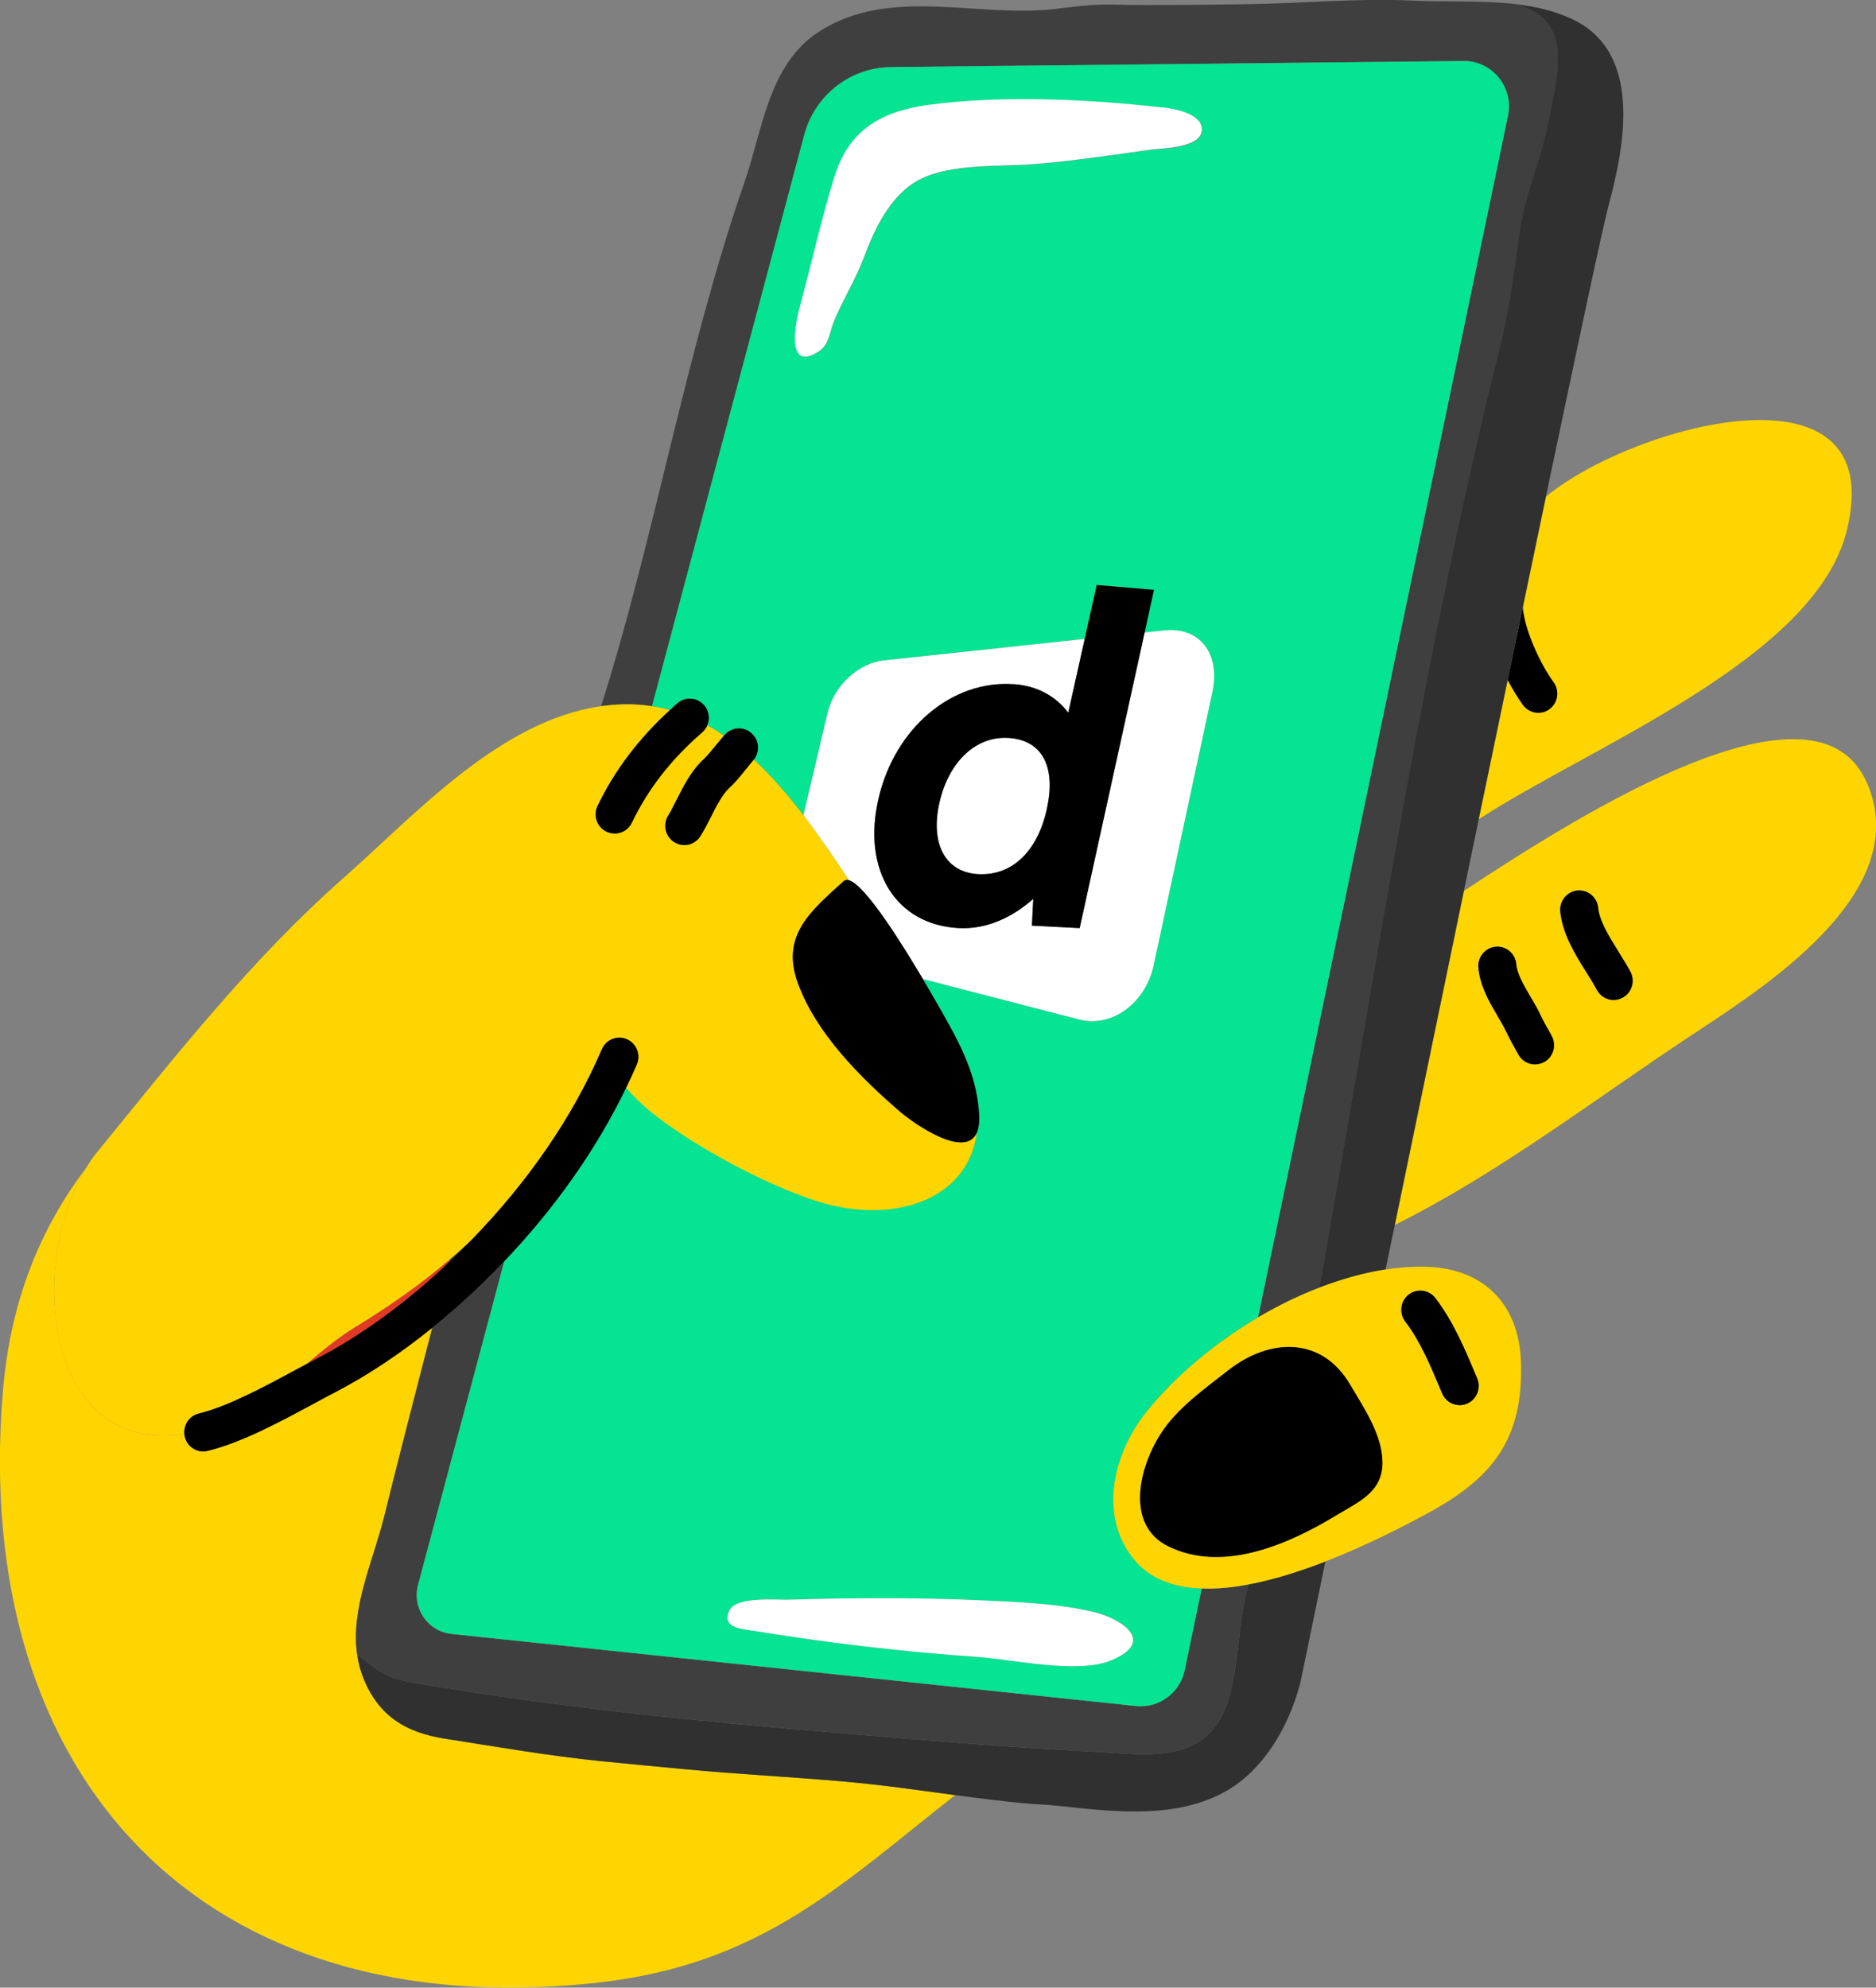 <svg width="101" height="107" viewBox="0 0 101 107" fill="none" xmlns="http://www.w3.org/2000/svg">
<rect x="0" y="0" width="101" height="107" fill="#808080" stroke="none"/>
<g clip-path="url(#clip0_3131_1910)">
<path d="M100.517 42.157C97.796 35.829 85.199 43.737 78.813 47.961C77.55 54.059 76.272 60.243 75.095 65.94C80.839 63.081 86.058 59.012 91.421 55.494C95.643 52.726 102.952 47.822 100.522 42.157H100.517ZM83.13 57.175C82.977 57.261 82.807 57.299 82.642 57.299C82.276 57.299 81.926 57.1 81.741 56.758C81.672 56.635 81.608 56.512 81.539 56.394C81.38 56.11 81.231 55.837 81.099 55.553C80.977 55.291 80.807 55.007 80.632 54.702C80.181 53.936 79.672 53.069 79.593 52.078C79.545 51.511 79.964 51.008 80.531 50.965C81.094 50.911 81.592 51.34 81.635 51.913C81.677 52.426 82.043 53.048 82.393 53.653C82.584 53.984 82.786 54.322 82.95 54.67C83.061 54.911 83.194 55.146 83.327 55.387C83.396 55.516 83.47 55.644 83.539 55.778C83.809 56.281 83.624 56.908 83.125 57.181L83.13 57.175ZM87.368 53.701C87.215 53.786 87.045 53.829 86.88 53.829C86.52 53.829 86.164 53.636 85.979 53.288C85.825 53.005 85.629 52.694 85.427 52.362C84.812 51.377 84.117 50.264 84.006 49.059C83.953 48.491 84.371 47.988 84.934 47.934C85.501 47.886 85.995 48.304 86.048 48.871C86.111 49.584 86.668 50.472 87.162 51.259C87.374 51.602 87.596 51.955 87.782 52.298C88.053 52.801 87.872 53.428 87.374 53.701H87.368Z" fill="#FED500"/>
<path d="M83.645 36.723C83.98 37.184 83.884 37.831 83.428 38.169C83.248 38.303 83.035 38.367 82.823 38.367C82.51 38.367 82.197 38.222 81.996 37.944C81.715 37.559 81.439 37.098 81.174 36.6C80.665 39.036 80.145 41.547 79.614 44.101C85.56 40.214 97.701 35.476 99.42 28.59C101.817 19.017 87.814 22.915 83.232 26.738C82.834 28.623 82.42 30.625 81.985 32.708C82.097 33.907 82.887 35.674 83.645 36.723Z" fill="#FED500"/>
<path d="M82.817 38.372C83.03 38.372 83.242 38.308 83.422 38.174C83.878 37.837 83.974 37.189 83.64 36.729C82.881 35.685 82.091 33.918 81.98 32.713C81.714 33.982 81.444 35.283 81.168 36.605C81.433 37.103 81.709 37.564 81.99 37.949C82.192 38.222 82.499 38.372 82.817 38.372Z" fill="black"/>
<path d="M36.906 95.248C35.394 95.103 33.883 94.969 32.371 94.814C29.581 94.531 26.695 94.033 23.937 93.599C21.869 93.272 20.41 92.405 19.577 90.386C19.402 89.958 19.296 89.53 19.227 89.096C18.851 86.591 20.108 83.988 20.691 81.601C21.169 79.646 22.113 75.947 23.269 71.476C21.55 72.868 19.795 74.035 18.029 74.956C17.657 75.149 17.27 75.358 16.862 75.577C15.058 76.552 13.011 77.655 11.181 78.104C11.101 78.126 11.017 78.136 10.937 78.136C10.476 78.136 10.057 77.821 9.945 77.35C9.935 77.301 9.929 77.253 9.924 77.205C2.307 78.313 1.491 67.937 4.662 62.84C2.191 66.095 0.562 69.982 0.154 74.924C-1.581 95.816 11.011 109.088 32.18 106.732C40.995 105.747 45.276 101.459 51.418 96.64C49.402 96.372 47.392 96.078 45.344 95.901C42.533 95.655 39.717 95.516 36.901 95.248H36.906Z" fill="#FED500"/>
<path d="M23.471 68.601C23.72 68.376 23.953 68.141 24.197 67.916C24.208 67.873 24.218 67.825 24.234 67.782C22.686 69.104 21.041 70.271 19.1 71.46C18.22 71.995 17.366 72.702 16.501 73.436C16.703 73.329 16.899 73.221 17.09 73.125C19.243 72.001 21.386 70.48 23.471 68.606V68.601Z" fill="#E03A24"/>
<path d="M35.107 38.014L43.302 7.26C43.87 5.124 45.779 3.635 47.97 3.609L78.797 3.282C80.346 3.266 81.507 4.701 81.189 6.227L67.733 70.919C68.793 70.293 69.902 69.752 71.032 69.318C71.122 68.826 71.217 68.328 71.308 67.835C74.204 51.366 76.691 35.005 80.738 18.755C81.274 16.603 81.523 14.659 81.815 12.512C82.085 10.499 82.977 8.625 83.353 6.634C83.831 4.096 84.87 0.958 81.47 0.219L81.486 0.209C79.672 0.011 77.779 0.118 76.049 0.032C72.978 -0.112 69.96 0.203 66.847 0.23C64.572 0.252 62.185 0.305 59.914 0.246C58.785 0.219 57.814 0.369 56.7 0.493C52.536 0.953 47.858 -0.755 44.066 1.724C41.366 3.491 41.059 6.998 40.077 9.825C36.927 18.889 35.235 28.976 32.37 37.987C32.37 37.997 32.365 38.008 32.36 38.019C32.747 37.965 33.14 37.928 33.543 37.917C34.084 37.901 34.609 37.938 35.113 38.019L35.107 38.014Z" fill="#3F3F3F"/>
<path d="M61.156 91.843L24.303 87.961C23.025 87.827 22.171 86.569 22.505 85.322L27.146 67.9C26.414 68.671 25.64 69.42 24.834 70.143C24.319 70.609 23.799 71.048 23.274 71.471C22.118 75.947 21.179 79.641 20.697 81.595C20.113 83.983 18.856 86.585 19.233 89.091C19.673 89.38 20.177 89.814 20.511 90.006C21.312 90.472 22.182 90.569 23.078 90.719C30.408 91.95 37.749 92.667 45.18 93.294C49.651 93.668 54.181 94.059 58.653 94.284C61.766 94.439 65.113 95.146 66.19 91.313C66.725 89.396 66.651 87.297 67.203 85.332C67.203 85.322 67.208 85.311 67.213 85.3C66.338 85.466 65.49 85.546 64.694 85.52L63.782 89.915C63.527 91.141 62.397 91.971 61.161 91.843H61.156Z" fill="#3F3F3F"/>
<path d="M25.375 66.754C24.998 67.107 24.622 67.445 24.234 67.771C24.224 67.814 24.213 67.862 24.197 67.905C24.6 67.525 24.993 67.139 25.375 66.749V66.754Z" fill="#3F3F3F"/>
<path d="M78.792 3.287L47.965 3.614C45.774 3.635 43.87 5.129 43.297 7.266L35.102 38.019C35.431 38.067 35.749 38.137 36.062 38.222C36.195 38.099 36.327 37.976 36.46 37.858C36.89 37.489 37.537 37.537 37.903 37.971C38.163 38.276 38.21 38.694 38.067 39.042C38.375 39.213 38.677 39.4 38.974 39.598C38.985 39.582 39.001 39.566 39.017 39.55C39.398 39.127 40.045 39.095 40.465 39.481C40.868 39.85 40.91 40.46 40.576 40.883C41.541 41.778 42.422 42.806 43.249 43.887L44.549 38.383C44.909 36.862 46.257 35.685 47.588 35.551L58.398 34.394L59.045 31.492L62.126 31.755L61.622 34.057L62.699 33.939C64.556 33.752 65.733 35.139 65.266 37.291L62.11 51.966C61.675 53.985 59.883 55.334 58.127 54.895L49.688 52.71C49.964 53.176 50.171 53.535 50.277 53.722C51.502 55.859 52.584 57.647 52.717 60.008C52.743 60.425 52.69 60.736 52.595 60.966C52.118 64.644 48.007 65.967 43.891 64.628C41.154 63.734 37.298 61.678 35.028 59.837C34.609 59.499 34.137 59.044 33.712 58.557C32.127 61.839 29.899 65.014 27.151 67.894L22.51 85.316C22.176 86.569 23.03 87.822 24.308 87.956L61.161 91.838C62.392 91.966 63.527 91.136 63.781 89.91L64.694 85.514C63.171 85.461 61.85 84.99 60.981 83.865C59.103 81.44 60.005 78.153 61.718 76.011C63.224 74.126 65.351 72.328 67.727 70.925L81.184 6.232C81.502 4.706 80.335 3.271 78.792 3.287ZM61.951 8.069C59.888 8.352 57.697 8.69 55.586 8.85C53.767 8.99 51.168 8.818 49.519 9.675C47.959 10.489 47.1 12.304 46.517 13.878C46.081 15.056 45.397 16.121 44.92 17.277C44.66 17.904 44.66 18.562 44.077 18.937C42.316 20.062 42.814 17.444 43.074 16.512C43.716 14.178 44.225 11.779 44.957 9.455C45.731 7.009 47.45 6.018 49.901 5.67C49.943 5.665 49.98 5.659 50.023 5.654C53.99 5.124 58.636 5.349 62.609 5.799C63.219 5.868 64.752 6.125 64.72 7.019C64.688 7.994 62.588 7.994 61.957 8.079L61.951 8.069ZM59.819 89.385C58.026 90.135 54.451 89.321 52.653 89.198C48.702 88.93 44.527 88.438 40.602 87.795C39.998 87.699 38.783 87.651 39.276 86.682C39.653 85.932 41.796 86.13 42.422 86.114C45.949 86.018 49.492 85.996 53.019 86.157C54.701 86.237 56.43 86.302 58.1 86.612C58.371 86.66 58.642 86.719 58.907 86.778C60.265 87.099 62.349 88.325 59.824 89.38L59.819 89.385Z" fill="#04E492"/>
<path d="M49.689 52.705L58.127 54.889C59.883 55.328 61.681 53.979 62.111 51.961L65.267 37.285C65.728 35.133 64.551 33.746 62.7 33.934L61.623 34.051L58.127 49.958L55.555 49.824L55.629 48.384C54.489 49.391 53.105 50.033 51.625 49.958C48.241 49.787 46.4 46.858 47.297 42.987C48.182 39.17 51.269 36.584 54.595 36.83C55.879 36.926 56.855 37.499 57.517 38.367L58.403 34.394L47.594 35.551C46.262 35.684 44.915 36.862 44.554 38.383L43.255 43.887C44.125 45.027 44.931 46.227 45.695 47.378C46.591 47.618 48.628 50.911 49.689 52.705Z" fill="white"/>
<path d="M54.308 39.727C52.574 39.609 51.089 40.974 50.58 43.196C50.07 45.429 50.898 46.96 52.654 47.056C54.542 47.163 55.868 45.772 56.361 43.555C56.854 41.354 56.181 39.855 54.314 39.721L54.308 39.727Z" fill="white"/>
<path d="M54.595 36.836C51.269 36.59 48.182 39.175 47.297 42.993C46.4 46.864 48.241 49.792 51.625 49.964C53.105 50.039 54.489 49.396 55.629 48.39L55.555 49.83L58.127 49.964L61.623 34.057L62.127 31.755L59.045 31.492L58.398 34.394L57.512 38.367C56.849 37.494 55.873 36.927 54.59 36.83L54.595 36.836ZM56.361 43.555C55.868 45.766 54.547 47.158 52.654 47.057C50.903 46.96 50.071 45.434 50.58 43.196C51.089 40.969 52.574 39.604 54.309 39.727C56.175 39.855 56.849 41.355 56.356 43.56L56.361 43.555Z" fill="black"/>
<path d="M9.929 77.205C9.876 76.702 10.2 76.22 10.698 76.097C12.279 75.706 14.204 74.667 15.902 73.752C16.108 73.639 16.305 73.532 16.501 73.43C17.365 72.697 18.219 71.99 19.1 71.455C21.041 70.272 22.685 69.099 24.234 67.777C24.621 67.45 24.998 67.107 25.375 66.759C28.44 63.611 30.854 60.104 32.402 56.485C32.625 55.96 33.23 55.719 33.75 55.944C34.269 56.169 34.508 56.779 34.285 57.304C34.105 57.727 33.909 58.145 33.707 58.562C34.132 59.05 34.604 59.505 35.023 59.842C37.298 61.684 41.149 63.74 43.886 64.634C48.007 65.978 52.118 64.65 52.59 60.972C51.964 62.423 49.206 60.49 48.447 59.837C46.32 58.005 43.934 55.618 42.952 52.914C42.029 50.365 43.631 49.054 45.424 47.431C45.493 47.367 45.588 47.356 45.694 47.383C44.931 46.232 44.124 45.033 43.255 43.892C42.427 42.811 41.547 41.778 40.581 40.889C40.565 40.905 40.555 40.926 40.539 40.942C40.438 41.055 40.306 41.215 40.168 41.392C39.865 41.767 39.547 42.152 39.287 42.388C38.895 42.741 38.571 43.378 38.258 43.999C38.083 44.342 37.908 44.695 37.706 45.011C37.51 45.322 37.176 45.493 36.837 45.493C36.651 45.493 36.46 45.44 36.29 45.333C35.813 45.027 35.67 44.39 35.967 43.908C36.115 43.673 36.264 43.373 36.423 43.057C36.805 42.302 37.234 41.451 37.913 40.84C38.057 40.712 38.354 40.343 38.576 40.075C38.725 39.893 38.863 39.727 38.974 39.598C38.677 39.395 38.38 39.208 38.067 39.042C38.009 39.186 37.919 39.32 37.791 39.427C36.115 40.878 34.879 42.468 34.004 44.288C33.829 44.658 33.463 44.872 33.081 44.872C32.933 44.872 32.779 44.84 32.636 44.77C32.127 44.524 31.914 43.903 32.158 43.389C33.071 41.483 34.386 39.748 36.057 38.222C35.744 38.137 35.426 38.067 35.097 38.019C34.593 37.939 34.068 37.901 33.527 37.917C33.129 37.928 32.737 37.965 32.344 38.019C26.892 38.806 22.378 43.833 18.479 47.276C13.515 51.661 9.425 56.876 5.235 62.016C5.028 62.267 4.837 62.546 4.657 62.84C1.485 67.937 2.302 78.313 9.918 77.205H9.929Z" fill="#FED500"/>
<path d="M79.609 44.106C80.139 41.552 80.659 39.036 81.168 36.605C81.444 35.283 81.715 33.982 81.98 32.713C82.415 30.63 82.834 28.633 83.226 26.743C84.998 18.305 86.308 12.148 86.61 11.035C87.485 7.769 88.435 2.8 84.626 1.023C83.645 0.562 82.574 0.332 81.476 0.209L81.46 0.219C84.86 0.958 83.82 4.096 83.343 6.634C82.966 8.625 82.075 10.499 81.805 12.512C81.513 14.659 81.264 16.603 80.728 18.755C76.681 34.999 74.193 51.366 71.297 67.835C71.212 68.328 71.117 68.826 71.022 69.318C72.21 68.863 73.408 68.521 74.596 68.339C74.761 67.546 74.925 66.748 75.095 65.935C76.272 60.238 77.551 54.054 78.813 47.956C79.078 46.666 79.349 45.381 79.614 44.101L79.609 44.106Z" fill="#303030"/>
<path d="M67.213 85.3C67.213 85.3 67.208 85.322 67.202 85.332C66.651 87.297 66.725 89.401 66.189 91.313C65.113 95.146 61.766 94.439 58.652 94.284C54.181 94.059 49.646 93.669 45.18 93.294C37.744 92.673 30.408 91.95 23.078 90.719C22.187 90.569 21.312 90.472 20.511 90.006C20.177 89.814 19.673 89.375 19.232 89.091C19.296 89.525 19.407 89.958 19.582 90.381C20.41 92.4 21.874 93.272 23.942 93.594C26.701 94.027 29.581 94.525 32.376 94.809C33.888 94.964 35.399 95.098 36.911 95.243C39.722 95.51 42.538 95.65 45.355 95.896C47.408 96.073 49.413 96.362 51.428 96.635C52.691 96.806 53.953 96.967 55.231 97.084C55.815 97.138 56.393 97.149 56.976 97.213C59.941 97.534 63.367 97.957 66.073 96.383C67.972 95.275 69.345 93.09 69.998 90.627C70.019 90.552 70.528 88.079 71.356 84.058C70.008 84.583 68.587 85.038 67.213 85.295V85.3Z" fill="#303030"/>
<path d="M52.717 60.008C52.579 57.647 51.502 55.858 50.277 53.722C50.171 53.535 49.964 53.171 49.688 52.71C48.627 50.917 46.591 47.624 45.694 47.383C45.588 47.356 45.498 47.367 45.424 47.431C43.631 49.059 42.029 50.365 42.952 52.914C43.933 55.617 46.32 58.005 48.447 59.837C49.206 60.49 51.964 62.422 52.59 60.972C52.69 60.741 52.738 60.431 52.712 60.013L52.717 60.008Z" fill="black"/>
<path d="M27.146 67.9C29.894 65.019 32.121 61.844 33.707 58.562C33.909 58.145 34.105 57.727 34.285 57.304C34.508 56.779 34.269 56.169 33.75 55.944C33.23 55.719 32.63 55.96 32.402 56.485C30.854 60.104 28.44 63.611 25.375 66.759C24.993 67.15 24.6 67.535 24.197 67.916C23.953 68.146 23.72 68.376 23.47 68.601C21.386 70.475 19.243 71.995 17.09 73.12C16.899 73.222 16.702 73.323 16.501 73.43C16.305 73.537 16.103 73.644 15.902 73.751C14.204 74.667 12.279 75.706 10.698 76.097C10.194 76.22 9.876 76.696 9.929 77.205C9.929 77.253 9.94 77.301 9.95 77.349C10.062 77.821 10.481 78.136 10.942 78.136C11.022 78.136 11.107 78.126 11.186 78.104C13.016 77.655 15.063 76.552 16.867 75.577C17.27 75.358 17.662 75.149 18.034 74.956C19.8 74.035 21.556 72.868 23.274 71.476C23.799 71.053 24.319 70.609 24.834 70.148C25.64 69.425 26.409 68.671 27.146 67.905V67.9Z" fill="black"/>
<path d="M87.156 51.265C86.663 50.478 86.106 49.589 86.042 48.877C85.989 48.309 85.496 47.892 84.928 47.94C84.366 47.993 83.953 48.497 84 49.064C84.112 50.269 84.807 51.388 85.422 52.368C85.629 52.694 85.82 53.005 85.973 53.294C86.159 53.636 86.509 53.835 86.875 53.835C87.04 53.835 87.209 53.792 87.363 53.706C87.862 53.433 88.042 52.807 87.772 52.303C87.586 51.961 87.363 51.607 87.151 51.265H87.156Z" fill="black"/>
<path d="M83.327 55.387C83.194 55.146 83.062 54.911 82.95 54.67C82.786 54.322 82.59 53.979 82.393 53.653C82.038 53.048 81.672 52.426 81.635 51.913C81.587 51.345 81.094 50.917 80.532 50.965C79.969 51.013 79.55 51.511 79.593 52.078C79.672 53.069 80.182 53.936 80.632 54.702C80.807 55.002 80.977 55.291 81.099 55.553C81.232 55.837 81.386 56.11 81.539 56.394C81.603 56.512 81.672 56.635 81.741 56.758C81.927 57.106 82.277 57.299 82.643 57.299C82.807 57.299 82.972 57.256 83.131 57.175C83.629 56.903 83.815 56.276 83.544 55.773C83.475 55.639 83.401 55.51 83.332 55.382L83.327 55.387Z" fill="black"/>
<path d="M37.913 37.971C37.547 37.537 36.9 37.489 36.471 37.858C36.333 37.976 36.206 38.099 36.073 38.222C34.402 39.748 33.087 41.483 32.174 43.389C31.93 43.903 32.143 44.519 32.652 44.77C32.795 44.84 32.949 44.872 33.097 44.872C33.479 44.872 33.845 44.658 34.02 44.288C34.895 42.463 36.136 40.873 37.807 39.427C37.935 39.32 38.025 39.186 38.083 39.041C38.226 38.694 38.179 38.276 37.919 37.971H37.913Z" fill="black"/>
<path d="M40.47 39.481C40.051 39.095 39.404 39.133 39.022 39.55C39.011 39.561 38.995 39.582 38.979 39.598C38.868 39.727 38.73 39.893 38.581 40.075C38.364 40.343 38.062 40.712 37.919 40.84C37.24 41.451 36.805 42.307 36.428 43.057C36.269 43.373 36.12 43.673 35.972 43.908C35.67 44.39 35.818 45.027 36.295 45.333C36.465 45.44 36.651 45.493 36.842 45.493C37.181 45.493 37.515 45.322 37.712 45.011C37.908 44.695 38.088 44.342 38.263 43.999C38.576 43.378 38.9 42.736 39.292 42.388C39.557 42.152 39.87 41.767 40.173 41.392C40.316 41.221 40.443 41.055 40.544 40.942C40.56 40.926 40.571 40.905 40.587 40.889C40.921 40.466 40.878 39.85 40.475 39.486L40.47 39.481Z" fill="black"/>
<path d="M67.728 70.925C65.352 72.328 63.219 74.132 61.718 76.011C60.005 78.153 59.103 81.44 60.981 83.865C61.851 84.99 63.172 85.461 64.694 85.514C65.489 85.541 66.343 85.461 67.213 85.295C68.587 85.038 70.008 84.583 71.356 84.058C73.578 83.196 75.588 82.152 76.776 81.51C80.304 79.614 82.033 77.537 81.884 73.302C81.773 70.095 79.757 68.216 76.623 68.189C75.96 68.183 75.281 68.237 74.602 68.339C73.419 68.521 72.215 68.863 71.027 69.319C69.897 69.752 68.788 70.298 67.728 70.919V70.925ZM75.838 69.699C76.283 69.351 76.925 69.431 77.275 69.881C78.251 71.15 78.888 72.67 79.503 74.148L79.529 74.212C79.747 74.737 79.503 75.347 78.983 75.567C78.85 75.62 78.718 75.647 78.585 75.647C78.187 75.647 77.805 75.411 77.641 75.015L77.615 74.951C77.052 73.602 76.469 72.204 75.657 71.15C75.312 70.7 75.392 70.052 75.838 69.699ZM72.687 74.549C73.408 75.781 74.39 77.2 74.421 78.683C74.459 80.321 73.154 80.84 71.944 81.574C69.367 83.132 65.845 84.695 62.89 83.244C60.583 82.109 61.294 79.004 62.53 77.125C62.959 76.466 63.527 75.888 64.142 75.353C64.789 74.785 65.489 74.271 66.131 73.768C68.364 72.022 71.159 71.953 72.682 74.555L72.687 74.549Z" fill="#FED500"/>
<path d="M66.136 73.762C65.489 74.266 64.794 74.785 64.147 75.347C63.532 75.882 62.965 76.466 62.535 77.119C61.299 78.999 60.583 82.104 62.896 83.239C65.845 84.69 69.372 83.132 71.95 81.569C73.159 80.835 74.464 80.31 74.427 78.677C74.395 77.194 73.414 75.775 72.692 74.544C71.17 71.942 68.375 72.012 66.142 73.757L66.136 73.762Z" fill="black"/>
<path d="M77.614 74.945L77.641 75.01C77.805 75.406 78.187 75.642 78.585 75.642C78.718 75.642 78.85 75.615 78.983 75.561C79.502 75.342 79.746 74.737 79.529 74.207L79.502 74.142C78.887 72.67 78.251 71.144 77.275 69.875C76.925 69.425 76.283 69.345 75.837 69.693C75.392 70.041 75.312 70.694 75.657 71.144C76.469 72.199 77.047 73.591 77.614 74.945Z" fill="black"/>
<path d="M62.598 5.788C58.626 5.338 53.985 5.113 50.012 5.643C49.969 5.649 49.932 5.654 49.89 5.659C47.439 6.013 45.721 6.998 44.946 9.445C44.209 11.774 43.705 14.167 43.063 16.501C42.804 17.438 42.305 20.051 44.066 18.927C44.649 18.552 44.649 17.893 44.909 17.267C45.387 16.11 46.066 15.045 46.506 13.867C47.089 12.298 47.949 10.478 49.508 9.664C51.157 8.802 53.762 8.973 55.576 8.84C57.687 8.679 59.877 8.342 61.941 8.058C62.572 7.972 64.667 7.972 64.704 6.998C64.736 6.109 63.203 5.847 62.593 5.777L62.598 5.788Z" fill="white"/>
<path d="M58.1 86.612C56.435 86.307 54.701 86.237 53.019 86.157C49.492 85.991 45.954 86.012 42.422 86.114C41.796 86.13 39.653 85.932 39.276 86.682C38.788 87.651 39.998 87.699 40.602 87.795C44.527 88.438 48.696 88.93 52.653 89.198C54.451 89.321 58.026 90.135 59.819 89.385C62.344 88.331 60.259 87.105 58.901 86.783C58.636 86.719 58.366 86.665 58.095 86.617L58.1 86.612Z" fill="white"/>
</g>
<defs>
<clipPath id="clip0_3131_1910">
<rect width="101" height="107" fill="white"/>
</clipPath>
</defs>
</svg>
